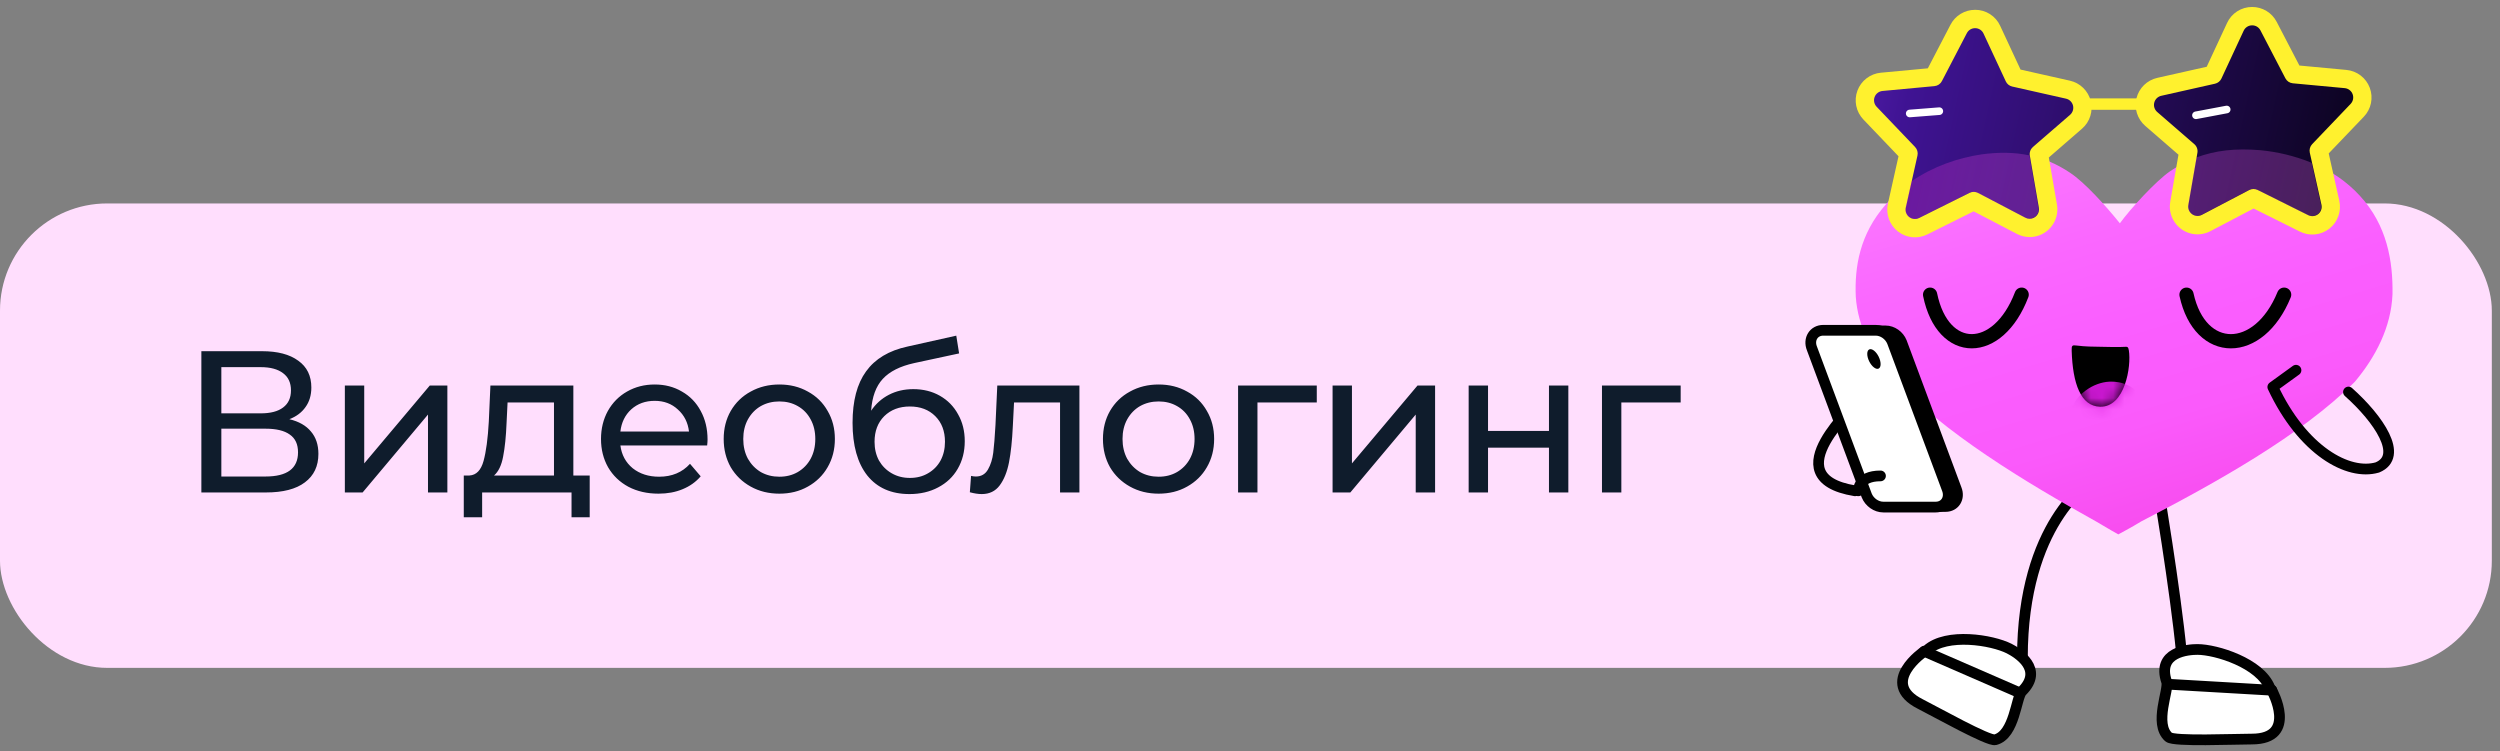 <?xml version="1.0" encoding="UTF-8"?> <svg xmlns="http://www.w3.org/2000/svg" width="223" height="67" viewBox="0 0 223 67" fill="none"><rect x="0" y="0" width="223" height="67" fill="#808080" stroke="none"/> <rect y="18.147" width="222.27" height="41.427" rx="9.56" fill="#FFDEFD"></rect> <g clip-path="url(#clip0_1524_7672)"> <path d="M165.31 36.015C166.047 35.868 157.884 42.541 165.468 43.78" stroke="black" stroke-width="0.956" stroke-linecap="round" stroke-linejoin="round"></path> <path d="M186.451 42.964C186.451 42.964 180.399 46.643 180.399 58.672" stroke="black" stroke-width="0.956" stroke-linecap="round" stroke-linejoin="round"></path> <path d="M192.425 42.963C192.425 42.963 194.054 52.683 194.581 58.197" stroke="black" stroke-width="0.956" stroke-linecap="round" stroke-linejoin="round"></path> <path d="M186.977 46.519C187.942 47.103 188.955 47.67 188.952 47.667C188.95 47.664 190.15 47.036 190.998 46.51C197.669 43.057 205.302 38.805 210.061 34.042C211.892 31.855 213.287 29.212 213.411 26.244C213.46 23.295 212.92 20.078 210.501 17.463C208.106 14.837 204.697 13.693 201.601 13.395C198.455 13.134 195.986 13.671 193.56 15.281C192.273 16.183 190.044 18.605 189.092 19.919C187.858 18.383 185.963 16.273 184.645 15.406C182.268 13.813 179.789 13.358 176.768 13.767C173.802 14.21 170.528 15.567 168.214 18.236C165.887 20.887 165.423 23.794 165.535 26.461C165.721 29.145 166.973 31.547 168.832 33.716C173.335 38.581 180.594 42.974 186.977 46.519Z" fill="url(#paint0_linear_1524_7672)"></path> <path d="M206.257 20.099C206.505 20.097 206.749 20.04 206.973 19.932C207.196 19.824 207.392 19.668 207.548 19.474C207.703 19.281 207.812 19.056 207.867 18.815C207.923 18.574 207.923 18.323 207.868 18.082L206.83 13.441C206.829 13.439 206.828 13.436 206.828 13.434C206.828 13.432 206.829 13.43 206.83 13.428L210.266 9.838C210.48 9.613 210.627 9.332 210.69 9.028C210.752 8.723 210.728 8.408 210.619 8.116C210.511 7.825 210.322 7.57 210.076 7.381C209.829 7.192 209.535 7.077 209.225 7.048L204.591 6.617C204.586 6.616 204.582 6.613 204.579 6.609L202.354 2.333C202.212 2.058 201.996 1.828 201.73 1.67C201.464 1.512 201.159 1.432 200.85 1.439C200.541 1.445 200.24 1.539 199.981 1.709C199.723 1.879 199.517 2.118 199.388 2.399L197.409 6.663C197.407 6.666 197.403 6.669 197.399 6.67L192.604 7.749C192.305 7.816 192.03 7.965 191.811 8.179C191.592 8.393 191.437 8.664 191.362 8.961C191.288 9.259 191.298 9.571 191.391 9.863C191.483 10.155 191.655 10.416 191.887 10.616L195.199 13.484C195.2 13.486 195.2 13.489 195.2 13.491C195.2 13.493 195.2 13.496 195.199 13.498L194.393 18.151C194.339 18.455 194.372 18.768 194.488 19.055C194.603 19.341 194.797 19.589 195.046 19.771C195.295 19.953 195.59 20.061 195.898 20.084C196.206 20.106 196.513 20.042 196.786 19.898L201.005 17.687L201.383 16.954L201.018 17.687L205.519 19.931C205.749 20.043 206.001 20.101 206.257 20.099Z" fill="url(#paint1_linear_1524_7672)"></path> <path d="M200.891 2.261C200.732 2.26 200.576 2.304 200.442 2.39C200.308 2.475 200.201 2.598 200.135 2.742L198.152 7.005C198.098 7.121 198.018 7.222 197.919 7.302C197.82 7.383 197.703 7.439 197.579 7.467L192.785 8.545C192.635 8.579 192.497 8.654 192.386 8.761C192.276 8.869 192.197 9.005 192.16 9.155C192.122 9.305 192.126 9.462 192.173 9.609C192.219 9.757 192.306 9.888 192.422 9.989L195.732 12.857C195.841 12.951 195.923 13.071 195.972 13.207C196.02 13.342 196.033 13.487 196.009 13.629L195.203 18.282C195.175 18.435 195.191 18.594 195.249 18.738C195.307 18.883 195.405 19.009 195.53 19.101C195.656 19.193 195.806 19.247 195.961 19.259C196.117 19.27 196.272 19.237 196.41 19.164L200.628 16.952C200.745 16.891 200.875 16.858 201.006 16.857C201.138 16.856 201.268 16.886 201.386 16.945L205.887 19.188C206.028 19.26 206.187 19.29 206.344 19.275C206.501 19.26 206.651 19.2 206.775 19.102C206.9 19.004 206.994 18.873 207.046 18.724C207.099 18.575 207.108 18.413 207.072 18.259L206.034 13.619C206.004 13.485 206.007 13.345 206.044 13.213C206.081 13.081 206.15 12.959 206.244 12.86L209.677 9.266C209.785 9.153 209.858 9.011 209.89 8.858C209.921 8.705 209.908 8.546 209.853 8.4C209.799 8.253 209.704 8.125 209.58 8.03C209.456 7.935 209.308 7.877 209.152 7.862L204.519 7.43C204.38 7.417 204.247 7.37 204.131 7.292C204.015 7.214 203.921 7.109 203.857 6.985L201.632 2.709C201.562 2.574 201.456 2.46 201.326 2.38C201.196 2.301 201.046 2.26 200.893 2.261M200.893 0.622C201.345 0.622 201.788 0.746 202.175 0.98C202.561 1.215 202.875 1.552 203.083 1.954L205.106 5.845L209.3 6.237C209.762 6.28 210.203 6.452 210.572 6.735C210.94 7.017 211.222 7.398 211.385 7.834C211.547 8.269 211.584 8.741 211.491 9.197C211.397 9.652 211.177 10.072 210.857 10.408L207.721 13.685L208.665 17.906C208.768 18.362 208.739 18.838 208.582 19.279C208.426 19.72 208.147 20.107 207.78 20.395C207.412 20.684 206.97 20.862 206.505 20.909C206.04 20.955 205.572 20.869 205.154 20.66L201.021 18.599L197.166 20.62C196.667 20.883 196.093 20.966 195.54 20.857C194.987 20.747 194.489 20.451 194.127 20.018C193.896 19.742 193.727 19.42 193.634 19.072C193.54 18.725 193.524 18.361 193.586 18.006L194.32 13.8L191.353 11.227C191.008 10.928 190.752 10.538 190.615 10.102C190.477 9.665 190.464 9.199 190.575 8.756C190.686 8.312 190.919 7.908 191.246 7.588C191.573 7.269 191.982 7.047 192.428 6.946L196.838 5.955L198.652 2.056C198.847 1.626 199.163 1.263 199.56 1.008C199.957 0.754 200.42 0.62 200.891 0.622H200.893Z" fill="#FFF12E"></path> <path d="M170.812 20.353C171.068 20.353 171.32 20.293 171.548 20.178L176.049 17.934H176.063L180.282 20.144C180.518 20.269 180.781 20.335 181.048 20.334C181.289 20.334 181.527 20.281 181.745 20.179C181.964 20.077 182.157 19.929 182.312 19.744C182.467 19.56 182.58 19.343 182.642 19.111C182.705 18.878 182.716 18.634 182.675 18.397L181.869 13.744C181.868 13.742 181.867 13.739 181.867 13.737C181.867 13.735 181.868 13.733 181.869 13.73L185.179 10.863C185.41 10.663 185.581 10.402 185.673 10.111C185.765 9.819 185.775 9.508 185.701 9.211C185.626 8.914 185.471 8.644 185.253 8.43C185.034 8.217 184.761 8.068 184.463 8L179.668 6.922C179.666 6.921 179.664 6.92 179.662 6.919C179.661 6.918 179.659 6.916 179.658 6.914L177.676 2.649C177.546 2.368 177.34 2.13 177.081 1.96C176.823 1.79 176.522 1.697 176.213 1.69C175.904 1.683 175.599 1.763 175.333 1.921C175.068 2.079 174.851 2.309 174.709 2.584L172.484 6.859C172.483 6.862 172.482 6.863 172.48 6.865C172.478 6.866 172.475 6.867 172.473 6.867L167.838 7.299C167.529 7.329 167.235 7.445 166.99 7.634C166.744 7.823 166.556 8.078 166.448 8.368C166.34 8.659 166.316 8.975 166.378 9.279C166.441 9.583 166.588 9.863 166.802 10.088L170.235 13.682C170.236 13.684 170.236 13.687 170.236 13.689C170.236 13.691 170.236 13.694 170.235 13.696L169.201 18.339C169.145 18.58 169.146 18.831 169.201 19.072C169.256 19.313 169.365 19.538 169.52 19.731C169.675 19.925 169.872 20.081 170.095 20.189C170.319 20.297 170.564 20.354 170.812 20.356V20.353Z" fill="url(#paint2_linear_1524_7672)"></path> <path d="M176.179 2.513C176.027 2.512 175.877 2.553 175.746 2.632C175.616 2.711 175.51 2.826 175.441 2.962L173.216 7.237C173.151 7.36 173.057 7.466 172.942 7.544C172.826 7.622 172.693 7.669 172.554 7.682L167.92 8.114C167.764 8.129 167.615 8.187 167.491 8.282C167.366 8.377 167.271 8.505 167.216 8.652C167.161 8.799 167.149 8.958 167.18 9.112C167.212 9.266 167.286 9.407 167.394 9.521L170.827 13.115C170.922 13.214 170.991 13.336 171.028 13.468C171.065 13.601 171.068 13.74 171.038 13.874L170.001 18.515C169.966 18.669 169.975 18.829 170.028 18.978C170.081 19.127 170.175 19.258 170.299 19.355C170.423 19.453 170.572 19.513 170.729 19.528C170.886 19.544 171.044 19.515 171.185 19.444L175.686 17.2C175.804 17.141 175.934 17.111 176.066 17.113C176.197 17.114 176.327 17.147 176.443 17.208L180.663 19.418C180.782 19.482 180.915 19.515 181.05 19.515C181.171 19.515 181.291 19.488 181.4 19.436C181.51 19.384 181.607 19.309 181.685 19.216C181.763 19.123 181.82 19.014 181.851 18.897C181.883 18.78 181.889 18.657 181.868 18.537L181.062 13.884C181.037 13.743 181.05 13.597 181.098 13.462C181.146 13.326 181.229 13.206 181.337 13.111L184.648 10.244C184.765 10.143 184.851 10.011 184.898 9.864C184.944 9.717 184.949 9.559 184.911 9.41C184.873 9.26 184.795 9.124 184.684 9.016C184.574 8.908 184.436 8.833 184.285 8.8L179.487 7.719C179.363 7.691 179.247 7.635 179.148 7.555C179.049 7.475 178.969 7.373 178.916 7.257L176.931 2.995C176.866 2.85 176.759 2.727 176.625 2.641C176.491 2.556 176.335 2.511 176.176 2.513M176.176 0.875C176.647 0.872 177.109 1.005 177.506 1.258C177.903 1.511 178.219 1.874 178.415 2.302L180.232 6.206L184.642 7.198C185.088 7.298 185.496 7.52 185.823 7.84C186.15 8.159 186.383 8.562 186.494 9.006C186.606 9.449 186.593 9.914 186.456 10.351C186.32 10.787 186.065 11.177 185.72 11.477L182.754 14.049L183.481 18.248C183.543 18.604 183.526 18.968 183.432 19.316C183.339 19.664 183.17 19.988 182.938 20.264C182.707 20.54 182.417 20.762 182.091 20.914C181.764 21.067 181.409 21.146 181.048 21.146C180.649 21.145 180.256 21.047 179.903 20.862L176.047 18.851L171.915 20.911C171.497 21.119 171.028 21.205 170.564 21.158C170.099 21.11 169.658 20.932 169.29 20.644C168.923 20.356 168.644 19.969 168.487 19.529C168.33 19.089 168.301 18.613 168.403 18.157L169.347 13.938L166.212 10.657C165.891 10.321 165.671 9.902 165.578 9.446C165.484 8.991 165.521 8.519 165.683 8.083C165.846 7.648 166.127 7.267 166.496 6.985C166.865 6.702 167.305 6.529 167.768 6.486L171.962 6.095L173.984 2.208C174.192 1.806 174.506 1.469 174.892 1.235C175.279 1 175.722 0.876 176.174 0.877L176.176 0.875Z" fill="#FFF12E"></path> <path d="M172.987 9.916L170.347 10.122" stroke="white" stroke-width="0.679" stroke-miterlimit="10" stroke-linecap="round"></path> <path d="M198.622 9.767L195.879 10.284" stroke="white" stroke-width="0.679" stroke-miterlimit="10" stroke-linecap="round"></path> <path d="M191.432 9.285L185.814 9.285" stroke="#FFF12E" stroke-width="1.018" stroke-miterlimit="10"></path> <path d="M204.803 33.025L202.733 34.522C205.393 40.205 209.472 42.451 212.062 41.696C214.456 40.7 212.173 37.365 209.482 34.968" stroke="black" stroke-width="0.956" stroke-linecap="round" stroke-linejoin="round"></path> <path d="M203.744 26.286C201.486 31.823 196.247 31.823 195.038 26.286" stroke="black" stroke-width="1.272" stroke-miterlimit="10" stroke-linecap="round"></path> <path d="M180.332 26.285C178.215 31.822 173.299 31.822 172.165 26.285" stroke="black" stroke-width="1.272" stroke-miterlimit="10" stroke-linecap="round"></path> <path d="M187.313 36.28C185.603 36.226 184.883 34.224 184.794 31.286C184.781 30.821 184.824 30.765 185.236 30.822C185.995 30.924 186.793 30.924 187.351 30.933C188.186 30.949 188.97 30.975 189.483 30.939C189.776 30.918 189.837 30.932 189.893 31.251C190.126 32.678 189.545 36.35 187.313 36.28Z" fill="black"></path> <mask id="mask0_1524_7672" style="mask-type:alpha" maskUnits="userSpaceOnUse" x="184" y="30" width="6" height="7"> <path d="M187.312 36.28C185.602 36.225 184.882 34.224 184.793 31.286C184.78 30.821 184.823 30.765 185.235 30.822C185.994 30.924 186.792 30.924 187.35 30.933C188.185 30.949 188.969 30.974 189.482 30.939C189.775 30.918 189.836 30.931 189.892 31.251C190.125 32.678 189.544 36.35 187.312 36.28Z" fill="black"></path> </mask> <g mask="url(#mask0_1524_7672)"> <path d="M185.066 41.862C184.282 40.745 184.009 38.925 184.405 37.362C184.993 35.041 186.843 34.123 188.106 34.048C188.447 34.029 190.34 33.916 191.314 35.928C192.024 37.393 191.91 39.296 191.365 40.578C190.193 43.339 186.647 44.114 185.066 41.862Z" fill="#C917CF"></path> </g> <path d="M196.005 57.932C197.696 57.932 201.612 59.161 202.471 61.35L202.645 61.568C202.645 61.568 205.057 65.924 200.855 65.924C199.311 65.924 193.909 66.161 193.446 65.752C192.09 64.558 193.5 61.517 193.263 60.816C192.356 58.136 195.204 57.932 196.005 57.932Z" fill="white" stroke="black" stroke-width="0.956" stroke-linecap="round" stroke-linejoin="round"></path> <path d="M193.536 61.04L202.646 61.568" stroke="black" stroke-width="0.956" stroke-linecap="round" stroke-linejoin="round"></path> <path d="M179.212 57.85C177.702 57.087 173.654 56.417 171.901 57.983L171.648 58.097C171.648 58.097 167.533 60.896 171.283 62.794C172.661 63.49 177.376 66.141 177.973 65.986C179.721 65.533 179.833 62.182 180.36 61.663C182.377 59.681 179.927 58.212 179.212 57.85Z" fill="white" stroke="black" stroke-width="0.956" stroke-linecap="round" stroke-linejoin="round"></path> <path d="M180.018 61.74L171.649 58.097" stroke="black" stroke-width="0.956" stroke-linecap="round" stroke-linejoin="round"></path> <g opacity="0.25"> <path d="M205.852 19.191L201.351 16.948C201.233 16.889 201.103 16.859 200.971 16.86C200.839 16.861 200.71 16.894 200.593 16.955L196.374 19.166C196.237 19.238 196.081 19.27 195.926 19.258C195.772 19.247 195.623 19.192 195.497 19.1C195.372 19.009 195.274 18.884 195.216 18.739C195.158 18.595 195.141 18.438 195.167 18.284L195.9 14.053C197.61 13.408 199.435 13.217 201.571 13.394C203.161 13.539 204.72 13.918 206.199 14.52L207.035 18.262C207.07 18.415 207.06 18.576 207.007 18.724C206.954 18.873 206.861 19.003 206.737 19.1C206.613 19.198 206.464 19.258 206.307 19.274C206.151 19.29 205.993 19.261 205.852 19.191Z" fill="url(#paint3_linear_1524_7672)"></path> <path d="M181.834 18.538C181.861 18.691 181.844 18.849 181.786 18.993C181.728 19.137 181.63 19.262 181.504 19.354C181.379 19.446 181.23 19.5 181.075 19.512C180.92 19.523 180.765 19.491 180.627 19.419L176.409 17.213C176.292 17.152 176.162 17.119 176.031 17.118C175.899 17.116 175.769 17.146 175.651 17.205L171.15 19.448C171.009 19.519 170.851 19.547 170.694 19.531C170.538 19.515 170.389 19.455 170.265 19.358C170.141 19.261 170.047 19.131 169.994 18.982C169.941 18.834 169.931 18.673 169.965 18.52L170.487 16.186C172.431 14.842 174.656 14.082 176.737 13.773C178.29 13.56 179.699 13.578 181.024 13.862C181.025 13.871 181.025 13.88 181.024 13.889L181.834 18.538Z" fill="url(#paint4_linear_1524_7672)"></path> </g> <path d="M168.868 45.232H173.546C174.397 45.232 174.89 44.442 174.558 43.611L169.673 30.502C169.431 29.893 168.816 29.462 168.194 29.462L163.515 29.462C162.664 29.462 162.172 30.252 162.504 31.083L167.388 44.193C167.631 44.801 168.246 45.232 168.868 45.232Z" fill="black" stroke="black" stroke-width="0.848" stroke-linecap="round" stroke-linejoin="round"></path> <path d="M167.989 45.231H172.667C173.518 45.231 174.011 44.442 173.679 43.61L168.794 30.501C168.552 29.892 167.937 29.461 167.315 29.461L162.636 29.461C161.785 29.461 161.293 30.251 161.625 31.082L166.509 44.192C166.752 44.8 167.367 45.231 167.989 45.231Z" fill="white" stroke="black" stroke-width="0.956" stroke-linecap="round" stroke-linejoin="round"></path> <path d="M166.733 32.232C166.5 31.76 166.5 31.284 166.733 31.169C166.966 31.054 167.344 31.343 167.577 31.814C167.809 32.286 167.809 32.761 167.576 32.877C167.343 32.992 166.966 32.703 166.733 32.232Z" fill="black"></path> <path d="M167.74 42.451C165.727 42.451 165.76 43.782 165.76 43.782" stroke="black" stroke-width="0.956" stroke-linecap="round" stroke-linejoin="round"></path> </g> <path d="M25.81 37.393C26.662 37.597 27.304 37.963 27.736 38.491C28.18 39.007 28.402 39.673 28.402 40.489C28.402 41.581 28 42.427 27.196 43.027C26.404 43.627 25.246 43.927 23.722 43.927H17.962V31.327H23.38C24.76 31.327 25.834 31.609 26.602 32.173C27.382 32.725 27.772 33.523 27.772 34.567C27.772 35.251 27.598 35.833 27.25 36.313C26.914 36.793 26.434 37.153 25.81 37.393ZM19.744 36.871H23.254C24.13 36.871 24.796 36.697 25.252 36.349C25.72 36.001 25.954 35.491 25.954 34.819C25.954 34.147 25.72 33.637 25.252 33.289C24.784 32.929 24.118 32.749 23.254 32.749H19.744V36.871ZM23.686 42.505C25.618 42.505 26.584 41.785 26.584 40.345C26.584 39.625 26.338 39.097 25.846 38.761C25.366 38.413 24.646 38.239 23.686 38.239H19.744V42.505H23.686ZM30.761 34.387H32.489V41.335L38.339 34.387H39.905V43.927H38.177V36.979L32.345 43.927H30.761V34.387ZM52.601 42.415V46.141H50.981V43.927H43.007V46.141H41.369V42.415H41.873C42.485 42.379 42.905 41.947 43.133 41.119C43.361 40.291 43.517 39.121 43.601 37.609L43.745 34.387H51.143V42.415H52.601ZM45.185 37.735C45.137 38.935 45.035 39.931 44.879 40.723C44.735 41.503 44.465 42.067 44.069 42.415H49.415V35.899H45.275L45.185 37.735ZM63.114 39.211C63.114 39.343 63.102 39.517 63.078 39.733H55.338C55.446 40.573 55.812 41.251 56.436 41.767C57.072 42.271 57.858 42.523 58.794 42.523C59.934 42.523 60.852 42.139 61.548 41.371L62.502 42.487C62.07 42.991 61.53 43.375 60.882 43.639C60.246 43.903 59.532 44.035 58.74 44.035C57.732 44.035 56.838 43.831 56.058 43.423C55.278 43.003 54.672 42.421 54.24 41.677C53.82 40.933 53.61 40.093 53.61 39.157C53.61 38.233 53.814 37.399 54.222 36.655C54.642 35.911 55.212 35.335 55.932 34.927C56.664 34.507 57.486 34.297 58.398 34.297C59.31 34.297 60.12 34.507 60.828 34.927C61.548 35.335 62.106 35.911 62.502 36.655C62.91 37.399 63.114 38.251 63.114 39.211ZM58.398 35.755C57.57 35.755 56.874 36.007 56.31 36.511C55.758 37.015 55.434 37.675 55.338 38.491H61.458C61.362 37.687 61.032 37.033 60.468 36.529C59.916 36.013 59.226 35.755 58.398 35.755ZM69.521 44.035C68.573 44.035 67.721 43.825 66.965 43.405C66.209 42.985 65.615 42.409 65.183 41.677C64.763 40.933 64.553 40.093 64.553 39.157C64.553 38.221 64.763 37.387 65.183 36.655C65.615 35.911 66.209 35.335 66.965 34.927C67.721 34.507 68.573 34.297 69.521 34.297C70.469 34.297 71.315 34.507 72.059 34.927C72.815 35.335 73.403 35.911 73.823 36.655C74.255 37.387 74.471 38.221 74.471 39.157C74.471 40.093 74.255 40.933 73.823 41.677C73.403 42.409 72.815 42.985 72.059 43.405C71.315 43.825 70.469 44.035 69.521 44.035ZM69.521 42.523C70.133 42.523 70.679 42.385 71.159 42.109C71.651 41.821 72.035 41.425 72.311 40.921C72.587 40.405 72.725 39.817 72.725 39.157C72.725 38.497 72.587 37.915 72.311 37.411C72.035 36.895 71.651 36.499 71.159 36.223C70.679 35.947 70.133 35.809 69.521 35.809C68.909 35.809 68.357 35.947 67.865 36.223C67.385 36.499 67.001 36.895 66.713 37.411C66.437 37.915 66.299 38.497 66.299 39.157C66.299 39.817 66.437 40.405 66.713 40.921C67.001 41.425 67.385 41.821 67.865 42.109C68.357 42.385 68.909 42.523 69.521 42.523ZM81.466 34.711C82.354 34.711 83.146 34.909 83.842 35.305C84.538 35.701 85.078 36.253 85.462 36.961C85.858 37.657 86.056 38.455 86.056 39.355C86.056 40.279 85.846 41.101 85.426 41.821C85.018 42.529 84.436 43.081 83.68 43.477C82.936 43.873 82.084 44.071 81.124 44.071C79.504 44.071 78.25 43.519 77.362 42.415C76.486 41.299 76.048 39.733 76.048 37.717C76.048 35.761 76.45 34.231 77.254 33.127C78.058 32.011 79.288 31.273 80.944 30.913L85.3 29.941L85.552 31.525L81.538 32.389C80.29 32.665 79.36 33.133 78.748 33.793C78.136 34.453 77.788 35.401 77.704 36.637C78.112 36.025 78.64 35.551 79.288 35.215C79.936 34.879 80.662 34.711 81.466 34.711ZM81.16 42.631C81.772 42.631 82.312 42.493 82.78 42.217C83.26 41.941 83.632 41.563 83.896 41.083C84.16 40.591 84.292 40.033 84.292 39.409C84.292 38.461 84.004 37.699 83.428 37.123C82.852 36.547 82.096 36.259 81.16 36.259C80.224 36.259 79.462 36.547 78.874 37.123C78.298 37.699 78.01 38.461 78.01 39.409C78.01 40.033 78.142 40.591 78.406 41.083C78.682 41.563 79.06 41.941 79.54 42.217C80.02 42.493 80.56 42.631 81.16 42.631ZM96.284 34.387V43.927H94.556V35.899H90.452L90.344 38.023C90.284 39.307 90.17 40.381 90.002 41.245C89.834 42.097 89.558 42.781 89.174 43.297C88.79 43.813 88.256 44.071 87.572 44.071C87.26 44.071 86.906 44.017 86.51 43.909L86.618 42.451C86.774 42.487 86.918 42.505 87.05 42.505C87.53 42.505 87.89 42.295 88.13 41.875C88.37 41.455 88.526 40.957 88.598 40.381C88.67 39.805 88.736 38.983 88.796 37.915L88.958 34.387H96.284ZM103.351 44.035C102.403 44.035 101.551 43.825 100.795 43.405C100.039 42.985 99.445 42.409 99.013 41.677C98.593 40.933 98.383 40.093 98.383 39.157C98.383 38.221 98.593 37.387 99.013 36.655C99.445 35.911 100.039 35.335 100.795 34.927C101.551 34.507 102.403 34.297 103.351 34.297C104.299 34.297 105.145 34.507 105.889 34.927C106.645 35.335 107.233 35.911 107.653 36.655C108.085 37.387 108.301 38.221 108.301 39.157C108.301 40.093 108.085 40.933 107.653 41.677C107.233 42.409 106.645 42.985 105.889 43.405C105.145 43.825 104.299 44.035 103.351 44.035ZM103.351 42.523C103.963 42.523 104.509 42.385 104.989 42.109C105.481 41.821 105.865 41.425 106.141 40.921C106.417 40.405 106.555 39.817 106.555 39.157C106.555 38.497 106.417 37.915 106.141 37.411C105.865 36.895 105.481 36.499 104.989 36.223C104.509 35.947 103.963 35.809 103.351 35.809C102.739 35.809 102.187 35.947 101.695 36.223C101.215 36.499 100.831 36.895 100.543 37.411C100.267 37.915 100.129 38.497 100.129 39.157C100.129 39.817 100.267 40.405 100.543 40.921C100.831 41.425 101.215 41.821 101.695 42.109C102.187 42.385 102.739 42.523 103.351 42.523ZM117.457 35.899H112.165V43.927H110.437V34.387H117.457V35.899ZM118.866 34.387H120.594V41.335L126.444 34.387H128.01V43.927H126.282V36.979L120.45 43.927H118.866V34.387ZM131.004 34.387H132.732V38.437H138.168V34.387H139.896V43.927H138.168V39.931H132.732V43.927H131.004V34.387ZM149.916 35.899H144.624V43.927H142.896V34.387H149.916V35.899Z" fill="#0F1C2C"></path> <defs> <linearGradient id="paint0_linear_1524_7672" x1="203.865" y1="73.018" x2="185.451" y2="12.233" gradientUnits="userSpaceOnUse"> <stop offset="0.16" stop-color="#F214B8"></stop> <stop offset="0.2" stop-color="#F31EC2"></stop> <stop offset="0.33" stop-color="#F63ADD"></stop> <stop offset="0.46" stop-color="#F84EF0"></stop> <stop offset="0.59" stop-color="#FA5AFB"></stop> <stop offset="0.73" stop-color="#FA5EFF"></stop> <stop offset="0.86" stop-color="#FA67FF"></stop> <stop offset="1" stop-color="#FB76FF"></stop> </linearGradient> <linearGradient id="paint1_linear_1524_7672" x1="146.998" y1="-0.515" x2="211.111" y2="13.5" gradientUnits="userSpaceOnUse"> <stop stop-color="#833AE0"></stop> <stop offset="0.34" stop-color="#3F1393"></stop> <stop offset="0.69" stop-color="#240B56"></stop> <stop offset="1" stop-color="#0A031C"></stop> </linearGradient> <linearGradient id="paint2_linear_1524_7672" x1="148.096" y1="5.456" x2="212.119" y2="19.453" gradientUnits="userSpaceOnUse"> <stop stop-color="#833AE0"></stop> <stop offset="0.34" stop-color="#3F1393"></stop> <stop offset="0.69" stop-color="#240B56"></stop> <stop offset="1" stop-color="#0A031C"></stop> </linearGradient> <linearGradient id="paint3_linear_1524_7672" x1="167.767" y1="9.477" x2="207.993" y2="18.271" gradientUnits="userSpaceOnUse"> <stop offset="0.16" stop-color="#F214B8"></stop> <stop offset="0.2" stop-color="#F31EC2"></stop> <stop offset="0.33" stop-color="#F63ADD"></stop> <stop offset="0.46" stop-color="#F84EF0"></stop> <stop offset="0.59" stop-color="#FA5AFB"></stop> <stop offset="0.73" stop-color="#FA5EFF"></stop> <stop offset="0.86" stop-color="#FA67FF"></stop> <stop offset="1" stop-color="#FB76FF"></stop> </linearGradient> <linearGradient id="paint4_linear_1524_7672" x1="159.608" y1="13.135" x2="198.533" y2="21.645" gradientUnits="userSpaceOnUse"> <stop offset="0.16" stop-color="#F214B8"></stop> <stop offset="0.2" stop-color="#F31EC2"></stop> <stop offset="0.33" stop-color="#F63ADD"></stop> <stop offset="0.46" stop-color="#F84EF0"></stop> <stop offset="0.59" stop-color="#FA5AFB"></stop> <stop offset="0.73" stop-color="#FA5EFF"></stop> <stop offset="0.86" stop-color="#FA67FF"></stop> <stop offset="1" stop-color="#FB76FF"></stop> </linearGradient> <clipPath id="clip0_1524_7672"> <rect width="52.58" height="66.123" fill="white" transform="matrix(-1 0 0 1 213.58 0.621)"></rect> </clipPath> </defs> </svg> 